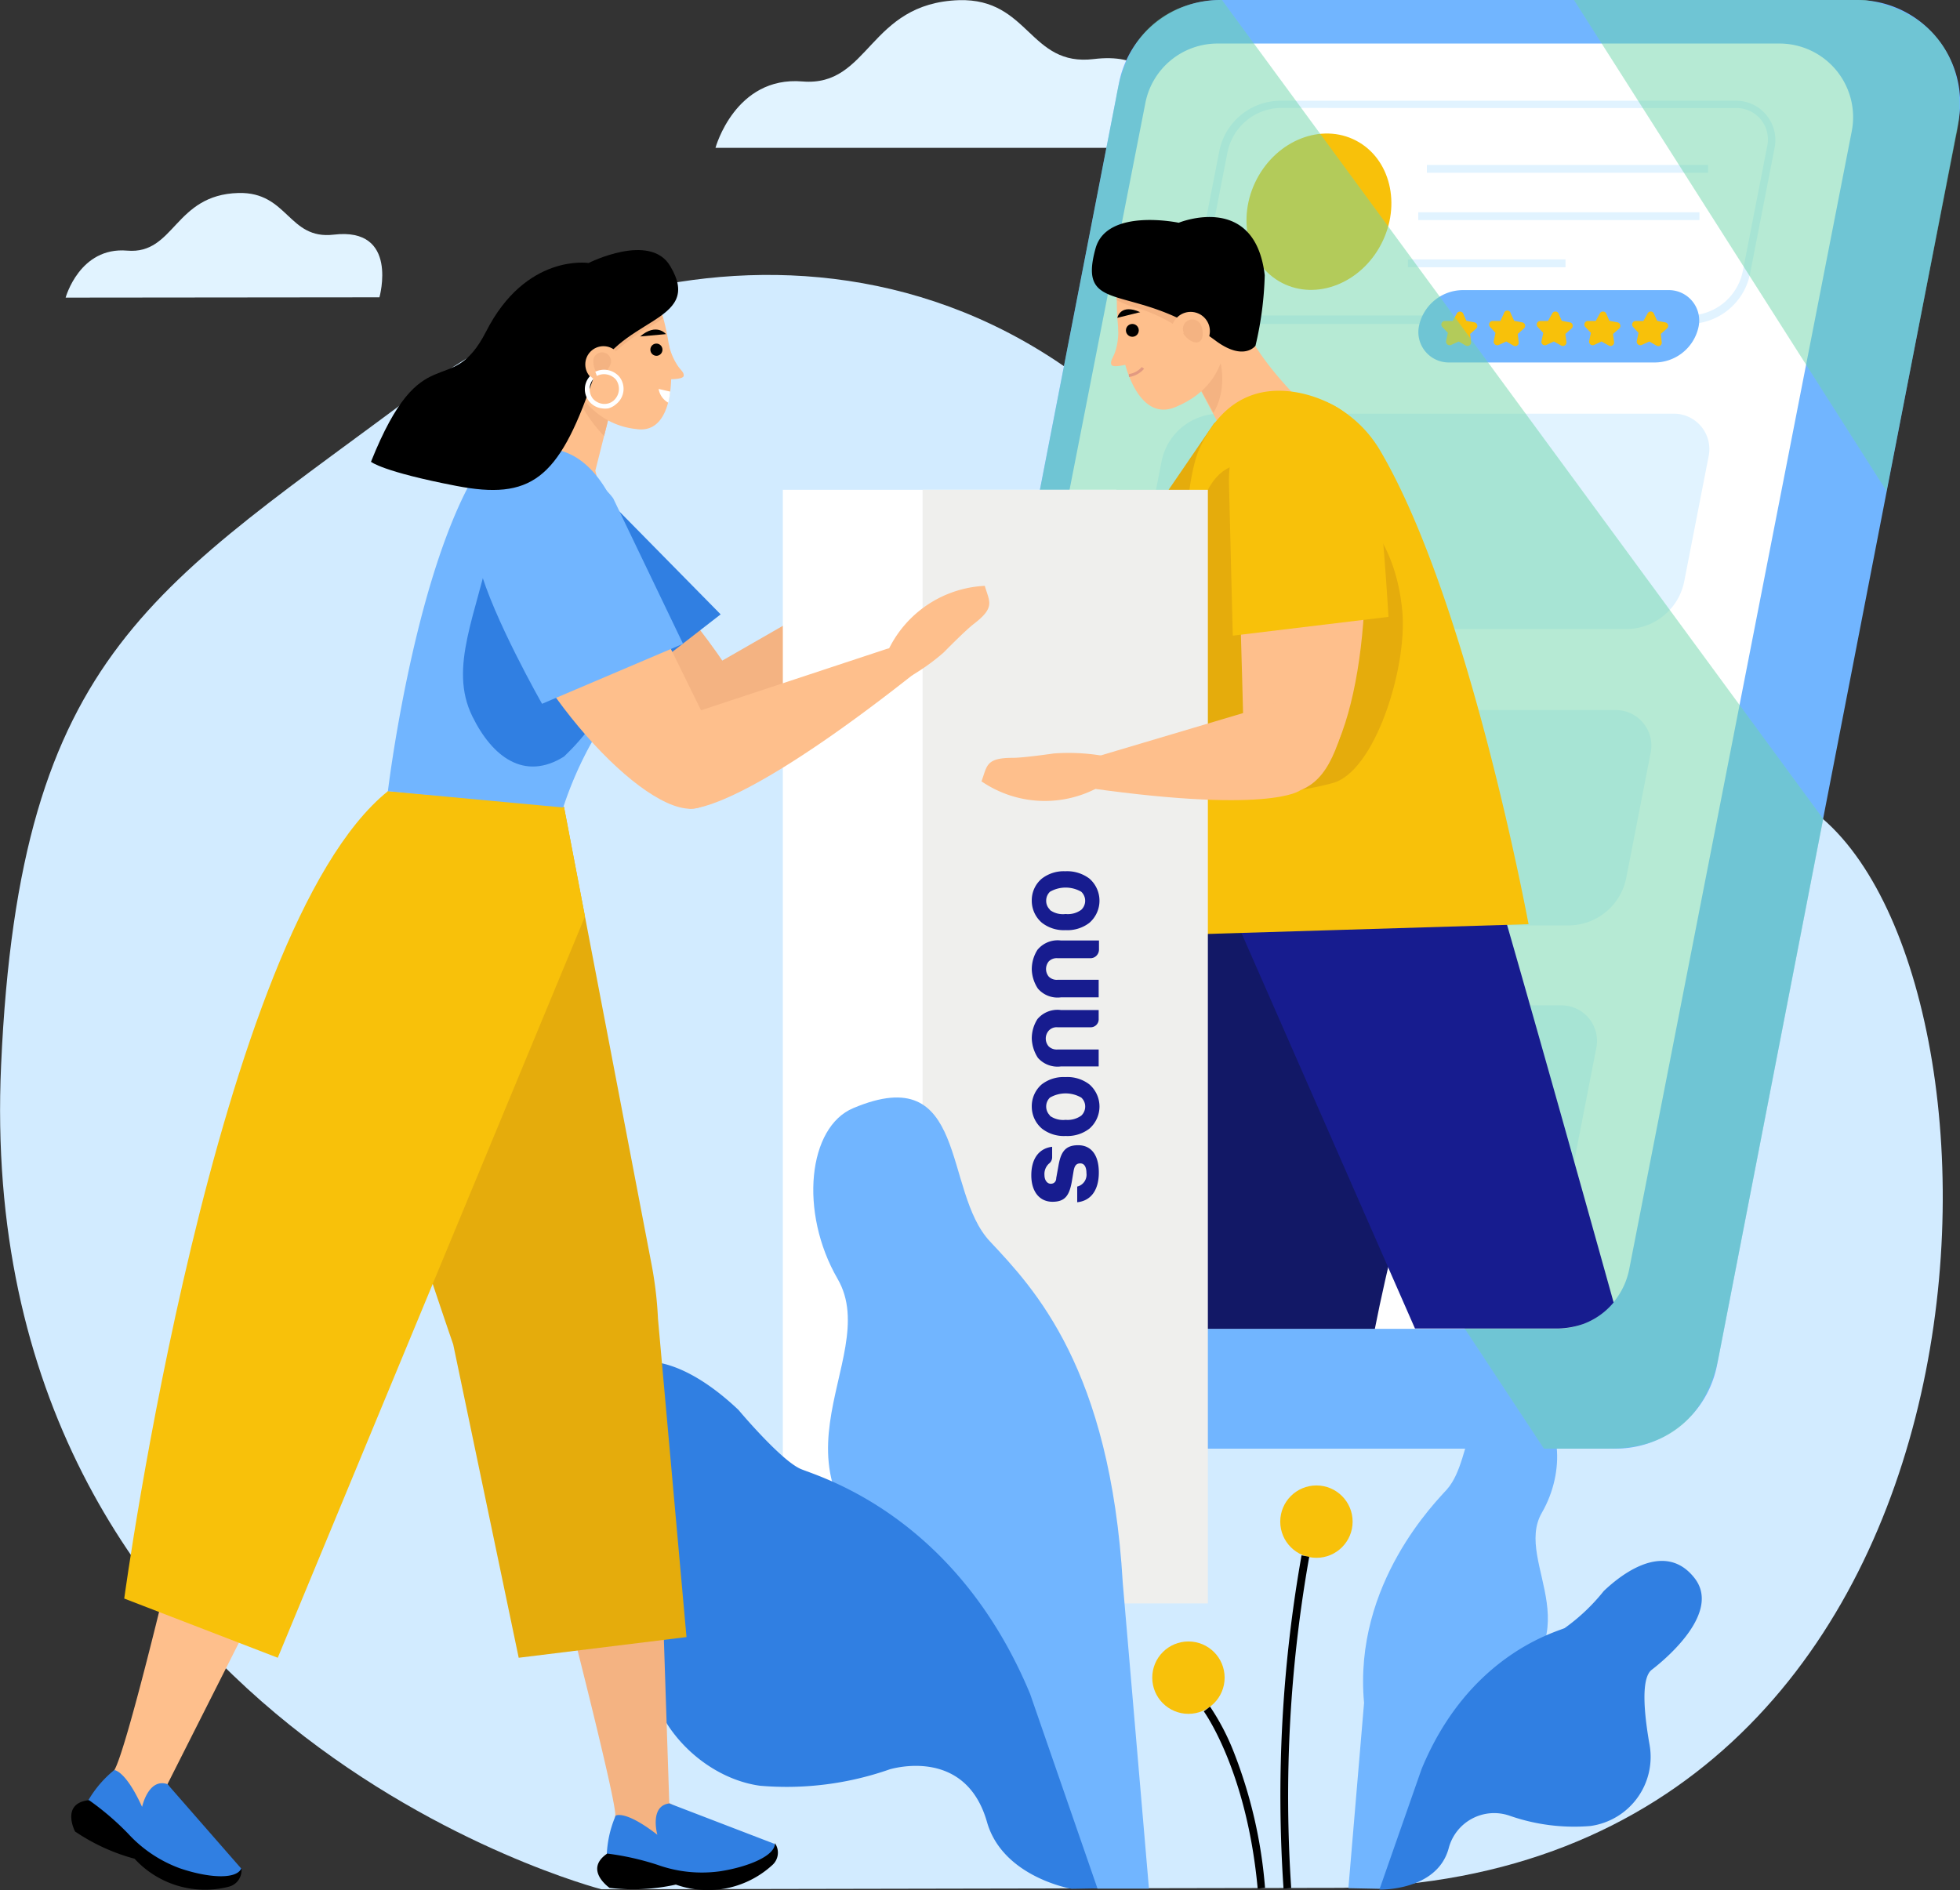 <svg xmlns="http://www.w3.org/2000/svg" viewBox="0 0 125.11 120.67"><rect x="0" y="0" width="125.11" height="120.67" fill="#333333" stroke="none"/><defs><style>.cls-1{isolation:isolate;}.cls-2{fill:#d2ebff;}.cls-3{fill:#71b5ff;}.cls-4{fill:#307fe2;}.cls-5{fill:#e1f3ff;}.cls-6{fill:#f4b382;}.cls-7{fill:#e09b82;}.cls-8{fill:#fff;}.cls-9{fill:#f8c10a;}.cls-10{opacity:0.5;mix-blend-mode:overlay;}.cls-11{fill:#6ed6aa;}.cls-12{fill:#e5ac0c;}.cls-13{fill:#121866;}.cls-14{fill:#febf8c;}.cls-15{fill:#171c8f;}.cls-16{fill:#efefed;}.cls-17{fill:#e29a81;}</style></defs><title>Image 03_Mobile</title><g class="cls-1"><g id="Layer_2" data-name="Layer 2"><g id="Layer_1-2" data-name="Layer 1"><path class="cls-2" d="M38.39,120.61S-1.83,110.23.07,68C1.26,41.33,10,37.56,27.24,24.6c11.87-8.91,37.45-13.46,52.62,11.95,12,20.15,25.52,6.22,36.5,15.73,13.5,11.68,12.46,67.51-30.69,68.24Z"/><path class="cls-3" d="M88.05,120.58s4.87-3.7,4.2-6.5,2.08-5,2.7-5.36c7.34-4.18,1.58-8.88,3.47-12.15,1.55-2.68,1.18-6.07-.59-6.82-4.61-2-3.64,3.25-5.46,5.32-.63.72-6,6-5.3,13.64l-1,11.83Z"/><path class="cls-4" d="M92.47,118a3,3,0,0,1,3.88-2.09,12.49,12.49,0,0,0,5.17.66,4.45,4.45,0,0,0,3.77-5.21c-.31-1.76-.59-4.2.14-4.76,1.17-.9,4.38-3.74,2.74-5.85s-4.06-.83-5.8.82a12.39,12.39,0,0,1-2.5,2.37c-.8.32-6.19,1.87-9.13,9l-2.69,7.69S91.72,120.74,92.47,118Z"/><path class="cls-5" d="M45.67,9.44s1.25-4.6,5.55-4.24,4.2-5,10-5.19c4.48-.12,4.49,4.26,8.6,3.76C75.76,3.05,74,9.44,74,9.44Z"/><path class="cls-5" d="M4.19,19s.89-3.26,3.93-3,3-3.57,7.1-3.68c3.17-.08,3.18,3,6.08,2.66,4.19-.5,2.92,4,2.92,4Z"/><path class="cls-6" d="M48.46,48.29s2.06-2.52-9.75-14.95c0,0-4.09-4.26-6.44-2-1.19,1.16-1.15,4.17.14,6.81,2.05,4.2,10.13,10.6,10.13,10.6C45.27,51.38,47.94,49.44,48.46,48.29Z"/><path class="cls-6" d="M47,49.48s.83.79,9.12-10.44c0,0-.39-2.06-1.27-1.89l-12.19,7C40.52,46.33,43,50.51,47,49.48Z"/><path class="cls-6" d="M55.48,39.26S60.12,38,61.55,34.7l-.94-2.18c-1.78.23-4.34,2.45-5.72,4.79Z"/><path class="cls-7" d="M58.94,37.64,58.34,35s2.28-1.28,2.27-2.46l.94,2.18S60.25,37.11,58.94,37.64Z"/><path class="cls-4" d="M46,39.22l-8,6.21S32.87,39.72,31.27,37s2.5-8.08,6.53-6.11Z"/><path class="cls-3" d="M103.14,92.48H62.48A6.59,6.59,0,0,1,56,84.64L71.42,5.33A6.58,6.58,0,0,1,77.88,0h40.65A6.58,6.58,0,0,1,125,7.83L109.6,87.15A6.59,6.59,0,0,1,103.14,92.48Z"/><path class="cls-8" d="M99.34,84.83H63.48a4.7,4.7,0,0,1-4.61-5.6L73.11,6.58a4.69,4.69,0,0,1,4.61-3.8h35.86a4.7,4.7,0,0,1,4.62,5.6L104,81A4.71,4.71,0,0,1,99.34,84.83Z"/><path class="cls-5" d="M107.72,20.68h-29a2.49,2.49,0,0,1-1.93-.91,2.53,2.53,0,0,1-.53-2.08l1.56-8a4,4,0,0,1,4-3.26h29a2.49,2.49,0,0,1,1.93.91,2.52,2.52,0,0,1,.53,2.08l-1.56,8A4,4,0,0,1,107.72,20.68ZM81.81,6.89a3.53,3.53,0,0,0-3.46,2.85l-1.56,8a2,2,0,0,0,2,2.4h29a3.53,3.53,0,0,0,3.46-2.85l1.56-8a2,2,0,0,0-2-2.39Z"/><ellipse class="cls-9" cx="84.19" cy="13.51" rx="5.12" ry="4.48" transform="translate(33.38 81.99) rotate(-62.54)"/><rect class="cls-5" x="91.08" y="10.53" width="17.95" height="0.5"/><rect class="cls-5" x="90.53" y="13.55" width="17.95" height="0.5"/><rect class="cls-5" x="89.87" y="16.56" width="10.06" height="0.5"/><path class="cls-3" d="M105.61,23.14H92.48a1.94,1.94,0,0,1-1.9-2.35h0a2.88,2.88,0,0,1,2.81-2.27h13.13a1.94,1.94,0,0,1,1.9,2.35h0A2.87,2.87,0,0,1,105.61,23.14Z"/><path class="cls-9" d="M93.39,20l.21.48.52.1a.23.23,0,0,1,.11.39l-.39.35.06.52a.23.23,0,0,1-.34.22l-.45-.26-.48.22a.23.23,0,0,1-.32-.26l.11-.51-.36-.38a.23.23,0,0,1,.15-.38l.52,0L93,20A.23.23,0,0,1,93.39,20Z"/><path class="cls-9" d="M96.43,20l.22.48.51.1a.22.22,0,0,1,.11.39l-.39.35.06.52a.22.22,0,0,1-.34.22l-.45-.26-.48.22a.23.23,0,0,1-.32-.26l.11-.51-.35-.38a.23.23,0,0,1,.14-.38l.52,0L96,20A.22.22,0,0,1,96.43,20Z"/><path class="cls-9" d="M99.48,20l.21.48.51.1a.22.22,0,0,1,.11.39l-.39.35.07.52a.23.23,0,0,1-.34.22l-.46-.26-.48.22a.22.22,0,0,1-.31-.26l.11-.51-.36-.38a.23.23,0,0,1,.14-.38l.52,0,.26-.46A.23.23,0,0,1,99.48,20Z"/><path class="cls-9" d="M102.52,20l.21.48.52.1a.23.23,0,0,1,.11.39l-.4.35.07.52a.23.23,0,0,1-.34.22l-.46-.26-.47.22a.23.23,0,0,1-.32-.26l.11-.51-.36-.38a.23.23,0,0,1,.15-.38l.52,0,.25-.46A.23.23,0,0,1,102.52,20Z"/><path class="cls-9" d="M105.56,20l.22.48.51.1a.22.22,0,0,1,.11.39l-.39.35.06.52a.22.22,0,0,1-.34.22l-.45-.26-.48.22a.23.23,0,0,1-.32-.26l.11-.51-.35-.38a.23.23,0,0,1,.14-.38l.52,0,.26-.46A.22.22,0,0,1,105.56,20Z"/><path class="cls-5" d="M100.11,59.08h-29a2.26,2.26,0,0,1-2.22-2.69l1.56-8a3.76,3.76,0,0,1,3.7-3.06h29a2.27,2.27,0,0,1,2.22,2.7l-1.56,8A3.77,3.77,0,0,1,100.11,59.08Z"/><path class="cls-5" d="M103.8,40.16h-29a2.26,2.26,0,0,1-2.22-2.69l1.56-8a3.78,3.78,0,0,1,3.71-3.06h29a2.26,2.26,0,0,1,2.22,2.69l-1.56,8A3.78,3.78,0,0,1,103.8,40.16Z"/><path class="cls-5" d="M96.59,77.93H67.64a2.25,2.25,0,0,1-2.22-2.69l1.55-8a3.78,3.78,0,0,1,3.71-3.06h29a2.27,2.27,0,0,1,2.22,2.7l-1.56,8A3.77,3.77,0,0,1,96.59,77.93Z"/><g class="cls-10"><path class="cls-11" d="M98.55,92.48h4.16c4.68,0,6.44-3.06,7-5.87l6.67-34.33L78,0C75.39,0,72,1.33,71.24,6.29L64.52,40.88Z"/></g><g class="cls-10"><path class="cls-11" d="M120.42,31.35l4.42-22.57c.85-3.59-.37-7.84-5.79-8.78H100.47Z"/></g><path class="cls-6" d="M67.56,46.65s-.92-4.92,8.68-15.54c0,0,4.26-4.6,6.8-2.24,1.29,1.2.28,3.58-1,6.41-2.1,4.5-8.52,11.46-8.52,11.46C70.6,48.86,69.81,48.11,67.56,46.65Z"/><path class="cls-6" d="M68.74,48c-2.52-1.23-7-3.56-12.56-6.93,0,0-.58-2.39.37-2.48l14.87,3.7A3.16,3.16,0,1,1,68.74,48Z"/><path class="cls-12" d="M70.47,37.3l8.42,6.07s5.43-7.94,6.61-11.13-4.09-8-8-5.22Z"/><path class="cls-6" d="M57.32,38.73a33.74,33.74,0,0,0-2.57-4,11.58,11.58,0,0,0-3.09-1.49,3.32,3.32,0,0,0-.3,1.67c.14.73,1.69,1.78,2.06,2.69a6,6,0,0,0,2.94,3.5C57.58,41.83,57.71,39.4,57.32,38.73Z"/><path class="cls-7" d="M54.94,38.9s-.74.31-.92,0a6.12,6.12,0,0,0-1.64-2.63c-.6-.52-.3-2.15.53-2.17A2.89,2.89,0,0,1,55,35.85,10.75,10.75,0,0,1,54.94,38.9Z"/><path class="cls-6" d="M56.13,37.64a25.34,25.34,0,0,0-2.53-3c-.81-.67-.69.39-.28,1s1,3.24,1.81,3.31S56.29,37.91,56.13,37.64Z"/><path class="cls-13" d="M87.76,84.83C89.28,77,92.89,65.45,92.5,58.52l-5.29-6.64L76.5,57.07V84.83Z"/><path class="cls-14" d="M75,22.71s.16,1,1,1l2.73,5.13c.44,4.43,5.35,3.28,7.39-.51,0,0-7-5.2-7.39-9.88A12.42,12.42,0,0,0,75,22.71Z"/><path class="cls-6" d="M76,23.69l-.82-1.32a1,1,0,0,1,1.11-1.28c1.46.1,2.38,3.24,1.17,5.26Z"/><path class="cls-14" d="M71.37,20.88C71.68,24,72.9,26.85,75,26s3.54-2.6,3.23-5.74-2.31-5.52-4.48-5.31S71.06,17.73,71.37,20.88Z"/><path class="cls-6" d="M75,20.76a9.82,9.82,0,0,0-2.11-1,7.56,7.56,0,0,1-1.61-.6c0-1.11.08-3,.84-3.1a3.09,3.09,0,0,1,2,.63C75.84,18,75,20.76,75,20.76Z"/><path class="cls-15" d="M101.07,84.52A4.61,4.61,0,0,0,103,83.15S97,61.59,94.26,52.39l-6.51,3.84L78.12,57l12.2,27.81h8.84A5.27,5.27,0,0,0,101.07,84.52Z"/><path class="cls-9" d="M97.57,59s-3.79-20.53-9.44-30.18a7.77,7.77,0,0,0-5.24-3.75c-2.14-.41-4.69.05-6.31,3.53-2.18,4.66-.78,31.06-.78,31.06Z"/><path class="cls-12" d="M89.51,39c.34,3.62-1.76,10.32-4.48,11-9.52,2.52-8.53-4.58-8.86-9-.31-4.13-.42-11.39,3.39-11.39C79.56,29.64,88.63,29.64,89.51,39Z"/><path class="cls-14" d="M71.37,20.88a4.13,4.13,0,0,1-.16,1.49c-.13.46-.38.68-.26.92s1.21-.09,1.21-.09A10.73,10.73,0,0,0,71.37,20.88Z"/><path d="M69.93,15.86c.72-2.61,5.31-1.64,5.31-1.64s4.86-2,5.49,3.35a21.75,21.75,0,0,1-.59,4.5s-.72,1-2.49-.28C72.45,17.89,68.71,20.27,69.93,15.86Z"/><circle class="cls-14" cx="76" cy="21.14" r="1.23"/><circle cx="72.28" cy="21.09" r="0.41"/><path class="cls-6" d="M75.52,21.26c.15.3.65.72,1,.57s.28-.81.13-1.1a.6.6,0,1,0-1.08.53Z"/><path d="M71.32,20.29s.19-.94,1.46-.36Z"/><rect class="cls-8" x="49.97" y="31.27" width="21.29" height="71.09"/><rect class="cls-16" x="58.89" y="31.27" width="18.21" height="71.09"/><path class="cls-14" d="M83,50.27s-3.44,0-3.64-4.26c0-.42-.43-15.13-.43-15.13s0-2.87,3.45-2.85c1.77,0,3.79-1,4.28,2.1C88,38.35,86.5,49.1,83,50.27Z"/><path class="cls-14" d="M83,50.45s-1.9,1.61-14.64-.31c0,0-1.12-1.14.61-1.53l17.48-5.2C85.54,47.85,84.74,49.76,83,50.45Z"/><path class="cls-14" d="M70.27,48.23a13,13,0,0,0-3-.13s-1.93.28-2.62.28c-1.73,0-1.63.5-2,1.5a7.16,7.16,0,0,0,7.26.49Z"/><path class="cls-9" d="M78.69,40.58l9.94-1.2s-.42-7.14-.89-9.79c-1-5.73-9.51-6.1-9.29,1.38Z"/><path class="cls-17" d="M72.06,24.07l0-.19a1.34,1.34,0,0,0,.82-.45l.15.11A1.57,1.57,0,0,1,72.06,24.07Z"/><path class="cls-15" d="M65.86,70.64a1.84,1.84,0,0,0,.65,1.41,2.27,2.27,0,0,0,1.51.47,2.3,2.3,0,0,0,1.52-.47,1.87,1.87,0,0,0,0-2.82A2.3,2.3,0,0,0,68,68.76a2.27,2.27,0,0,0-1.51.47A1.84,1.84,0,0,0,65.86,70.64Zm1.17.58a.79.79,0,0,1-.25-.58.78.78,0,0,1,.24-.57,2,2,0,0,1,2,0,.76.76,0,0,1,.25.57.79.79,0,0,1-.25.58,1.5,1.5,0,0,1-1,.27A1.45,1.45,0,0,1,67,71.22Z"/><path class="cls-15" d="M65.86,57.5a1.84,1.84,0,0,0,.65,1.41,2.27,2.27,0,0,0,1.51.47,2.3,2.3,0,0,0,1.52-.47,1.87,1.87,0,0,0,0-2.82A2.36,2.36,0,0,0,68,55.62a2.28,2.28,0,0,0-1.51.48A1.8,1.8,0,0,0,65.86,57.5Zm1.17.58a.76.76,0,0,1-.25-.58.78.78,0,0,1,.24-.57,2,2,0,0,1,2,0,.79.79,0,0,1,0,1.15,1.44,1.44,0,0,1-1,.27A1.4,1.4,0,0,1,67,58.08Z"/><path class="cls-15" d="M67.56,74.44l-.14.77c0,.22-.14.36-.35.36s-.4-.21-.4-.55a.9.9,0,0,1,.28-.73l0,0a.51.51,0,0,0,.21-.41v-.67h0c-.84.1-1.33.76-1.33,1.82s.54,1.69,1.35,1.69,1.09-.4,1.25-1.37l.1-.6c.06-.33.17-.48.43-.48s.39.24.39.62a.78.78,0,0,1-.59.86h0v1h0c.88-.09,1.38-.78,1.38-1.9s-.49-1.74-1.32-1.74S67.71,73.55,67.56,74.44Z"/><path class="cls-15" d="M66.22,65.06a2.3,2.3,0,0,0-.36,1.25h0a2.41,2.41,0,0,0,.39,1.22,1.67,1.67,0,0,0,1.47.55h2.41V67H67.5a.74.74,0,0,1-.56-.2.76.76,0,0,1,0-1,.68.68,0,0,1,.56-.22h2.09a.51.51,0,0,0,.54-.54v-.56H67.72A1.67,1.67,0,0,0,66.22,65.06Z"/><path class="cls-15" d="M66.22,60.64a2.31,2.31,0,0,0-.36,1.26h0a2.35,2.35,0,0,0,.39,1.21,1.65,1.65,0,0,0,1.47.56h2.41V62.55H67.5a.71.71,0,0,1-.56-.21.76.76,0,0,1-.17-.48.78.78,0,0,1,.17-.48.71.71,0,0,1,.56-.21h2.09A.53.53,0,0,0,70,61a.57.57,0,0,0,.15-.4v-.56H67.72A1.67,1.67,0,0,0,66.22,60.64Z"/><path class="cls-3" d="M70.06,120.57s-7.8-6.43-6.72-10.9-3.33-8-4.32-8.58c-11.75-6.68-2.52-14.2-5.55-19.44-2.48-4.28-1.89-9.71,1-10.91,7.37-3.11,5.69,5.32,8.73,8.52,2.81,3,7.67,8.09,8.47,21.81l1.67,19.5Z"/><path class="cls-4" d="M68.4,120.58S64,119.84,63,116.31c-1.26-4.4-5.29-3.61-6.2-3.36A19.9,19.9,0,0,1,48.51,114c-4-.55-7.72-4.69-7-8.67.5-2.81.8-4.93-.65-7.22-1.27-2-5.61-6-3-9.42s6.5-1.32,9.28,1.32c0,0,2.73,3.26,4,3.78s9.89,3,14.61,14.34l4.3,12.42Z"/><path class="cls-6" d="M42.3,102.36l.42,12.73a26.14,26.14,0,0,0,4.37,2,1.58,1.58,0,0,1-1.82,1.67c-4-.14-6.51-.43-6-2.85.14-.64-2.85-12.32-2.85-12.32Z"/><path class="cls-4" d="M39.3,115.91s.58-.39,2.66,1.22c0,0-.52-1.84.76-2l6.69,2.57s1.4,2-6.19,2.58c0,0-4.31.4-4.48-1.16A7,7,0,0,1,39.3,115.91Z"/><path d="M38.91,120.52s-1.67-1.15-.15-2.19a17.27,17.27,0,0,1,3.21.72,8.41,8.41,0,0,0,4,.41c1.8-.28,3.54-1,3.49-1.8a1.06,1.06,0,0,1-.18,1.42,6.09,6.09,0,0,1-6.14,1.23A12.51,12.51,0,0,1,38.91,120.52Z"/><path class="cls-12" d="M33.11,105.83l-4.18-20S23.37,69.76,22,62.91l2.76-12.4,11.24,1,5.55,29A24.63,24.63,0,0,1,42,84.19l1.82,20.32Z"/><path class="cls-14" d="M16.46,102.47,10.69,113.9a26.62,26.62,0,0,0,2.94,3.81,1.59,1.59,0,0,1-2.4.63c-3.49-2-4.73-4-3.94-5.32S10.86,100,10.86,100Z"/><path class="cls-4" d="M7.29,113S8,113,9.07,115.35c0,0,.4-1.87,1.62-1.45l4.72,5.4s.3,2.41-6.68-.61c0,0-4-1.67-3.42-3.13A7.11,7.11,0,0,1,7.29,113Z"/><path d="M4.79,116.92s-.94-1.8.89-2a17.49,17.49,0,0,1,2.5,2.14,8.4,8.4,0,0,0,3.3,2.21c1.72.59,3.6.76,3.93,0a1.08,1.08,0,0,1-.82,1.18,6.1,6.1,0,0,1-6-1.79A12.6,12.6,0,0,1,4.79,116.92Z"/><path class="cls-14" d="M39.8,24.45s.09.92-.67,1.12L38,30.05c1.17,3.95-4.23,5.11-7,2.15,0,0,5.13-6.4,4.36-10.76A11.58,11.58,0,0,1,39.8,24.45Z"/><path class="cls-6" d="M39.13,25.57l.43-1.4s-1.81-2.63-3.12-2.2.53,4.31,2.12,5.86Z"/><path class="cls-14" d="M42.68,21.91c.47,2.93,0,5.8-2.06,5.48a4.79,4.79,0,0,1-4.31-4.46c-.47-2.94.79-5.58,2.81-5.9S42.21,19,42.68,21.91Z"/><path class="cls-6" d="M39.24,22.49A12.42,12.42,0,0,1,41,21.14a14.75,14.75,0,0,0,1.31-.8c-.29-1-.78-2.7-1.51-2.63a2.84,2.84,0,0,0-1.67,1.06C37.92,20.36,39.24,22.49,39.24,22.49Z"/><path class="cls-9" d="M7.93,102.05s5.79-42.66,16.83-51.54l11.24,1,1.34,7L17.73,105.83Z"/><path class="cls-3" d="M24.76,50.51s1.48-12.4,5.1-19.39c0,0,5.49-5.86,9,.43,4.06,7.16,2.71,9,1.59,12a23.49,23.49,0,0,0-4.5,8Z"/><path class="cls-4" d="M39.56,40.47c-.4-3.39-7.65-8.54-8.16-6-.95,4.72-2.8,8.11-1.25,11.26,1.27,2.59,3.32,4.15,5.85,2.57C36,48.25,40.06,44.83,39.56,40.47Z"/><path class="cls-14" d="M42.68,21.91a3.78,3.78,0,0,0,.5,1.31c.23.4.5.53.46.78s-1.12.21-1.12.21A9.84,9.84,0,0,1,42.68,21.91Z"/><path d="M42.79,17c-1.28-2.2-5.22-.21-5.22-.21s-4-.63-6.55,4.39c-2.28,4.44-4.06.11-7.34,8.3,0,0,.72.63,5.45,1.54s6.51-.41,8.65-6.6C39.23,20.19,45,20.72,42.79,17Z"/><circle class="cls-14" cx="38.52" cy="23.26" r="1.16"/><path d="M42.28,22.26a.39.39,0,0,1-.32.45.39.39,0,0,1-.44-.33.38.38,0,0,1,.76-.12Z"/><path class="cls-6" d="M39,23.14c-.06.31-.42.81-.73.75s-.44-.67-.38-1a.57.57,0,0,1,1.11.23Z"/><path class="cls-8" d="M38.83,26.07a1.33,1.33,0,0,1-.4,0A1.23,1.23,0,0,1,37.67,24l.21.19a1,1,0,0,0-.05,1.24,1,1,0,0,0,.64.35.9.9,0,0,0,.69-.2,1,1,0,0,0,.16-1.34A1,1,0,0,0,38.1,24l-.1-.27a1.29,1.29,0,0,1,1.54.33,1.24,1.24,0,0,1-.2,1.73A1.26,1.26,0,0,1,38.83,26.07Z"/><path class="cls-14" d="M44.69,51.53s2.41-1.23.72-4.84c-.17-.36-6.29-12.78-6.29-12.78s-1.24-2.4-4.13-.86c-1.46.78-4.43,1.24-3.49,4C34,44.5,41.68,52.64,44.69,51.53Z"/><path class="cls-14" d="M44.06,51.63c1,0,4.86-1.1,14.77-9,0,0,.47-2-2.24-1.2L42.4,46.12C41.32,48.92,42.46,51.36,44.06,51.63Z"/><path class="cls-3" d="M43.6,41.1l-9,3.83s-3.15-5.53-4-8.75c-1.07-4,5.72-8.18,8.54-4.37Z"/><path d="M42.51,21.33s-.6-.75-1.65.15Z"/><path class="cls-8" d="M42.78,25a5.11,5.11,0,0,1-.12.71,1.25,1.25,0,0,1-.62-.88Z"/><path class="cls-14" d="M57.8,43.35a13.54,13.54,0,0,0,2.44-1.7s1.37-1.4,1.92-1.82c1.38-1.06,1-1.4.7-2.43a7.22,7.22,0,0,0-6.11,4Z"/><circle class="cls-9" cx="75.86" cy="107.1" r="2.31"/><path d="M80.28,120.57c-.69-7.53-3.42-11.29-3.44-11.32l.4-.3a14.93,14.93,0,0,1,1.51,2.89,30.24,30.24,0,0,1,2,8.68Z"/><circle class="cls-9" cx="84.03" cy="97.14" r="2.31"/><path d="M81.93,120.57a87.93,87.93,0,0,1,1.15-21.28l.49.1a87.42,87.42,0,0,0-1.15,21.14Z"/></g></g></g></svg>